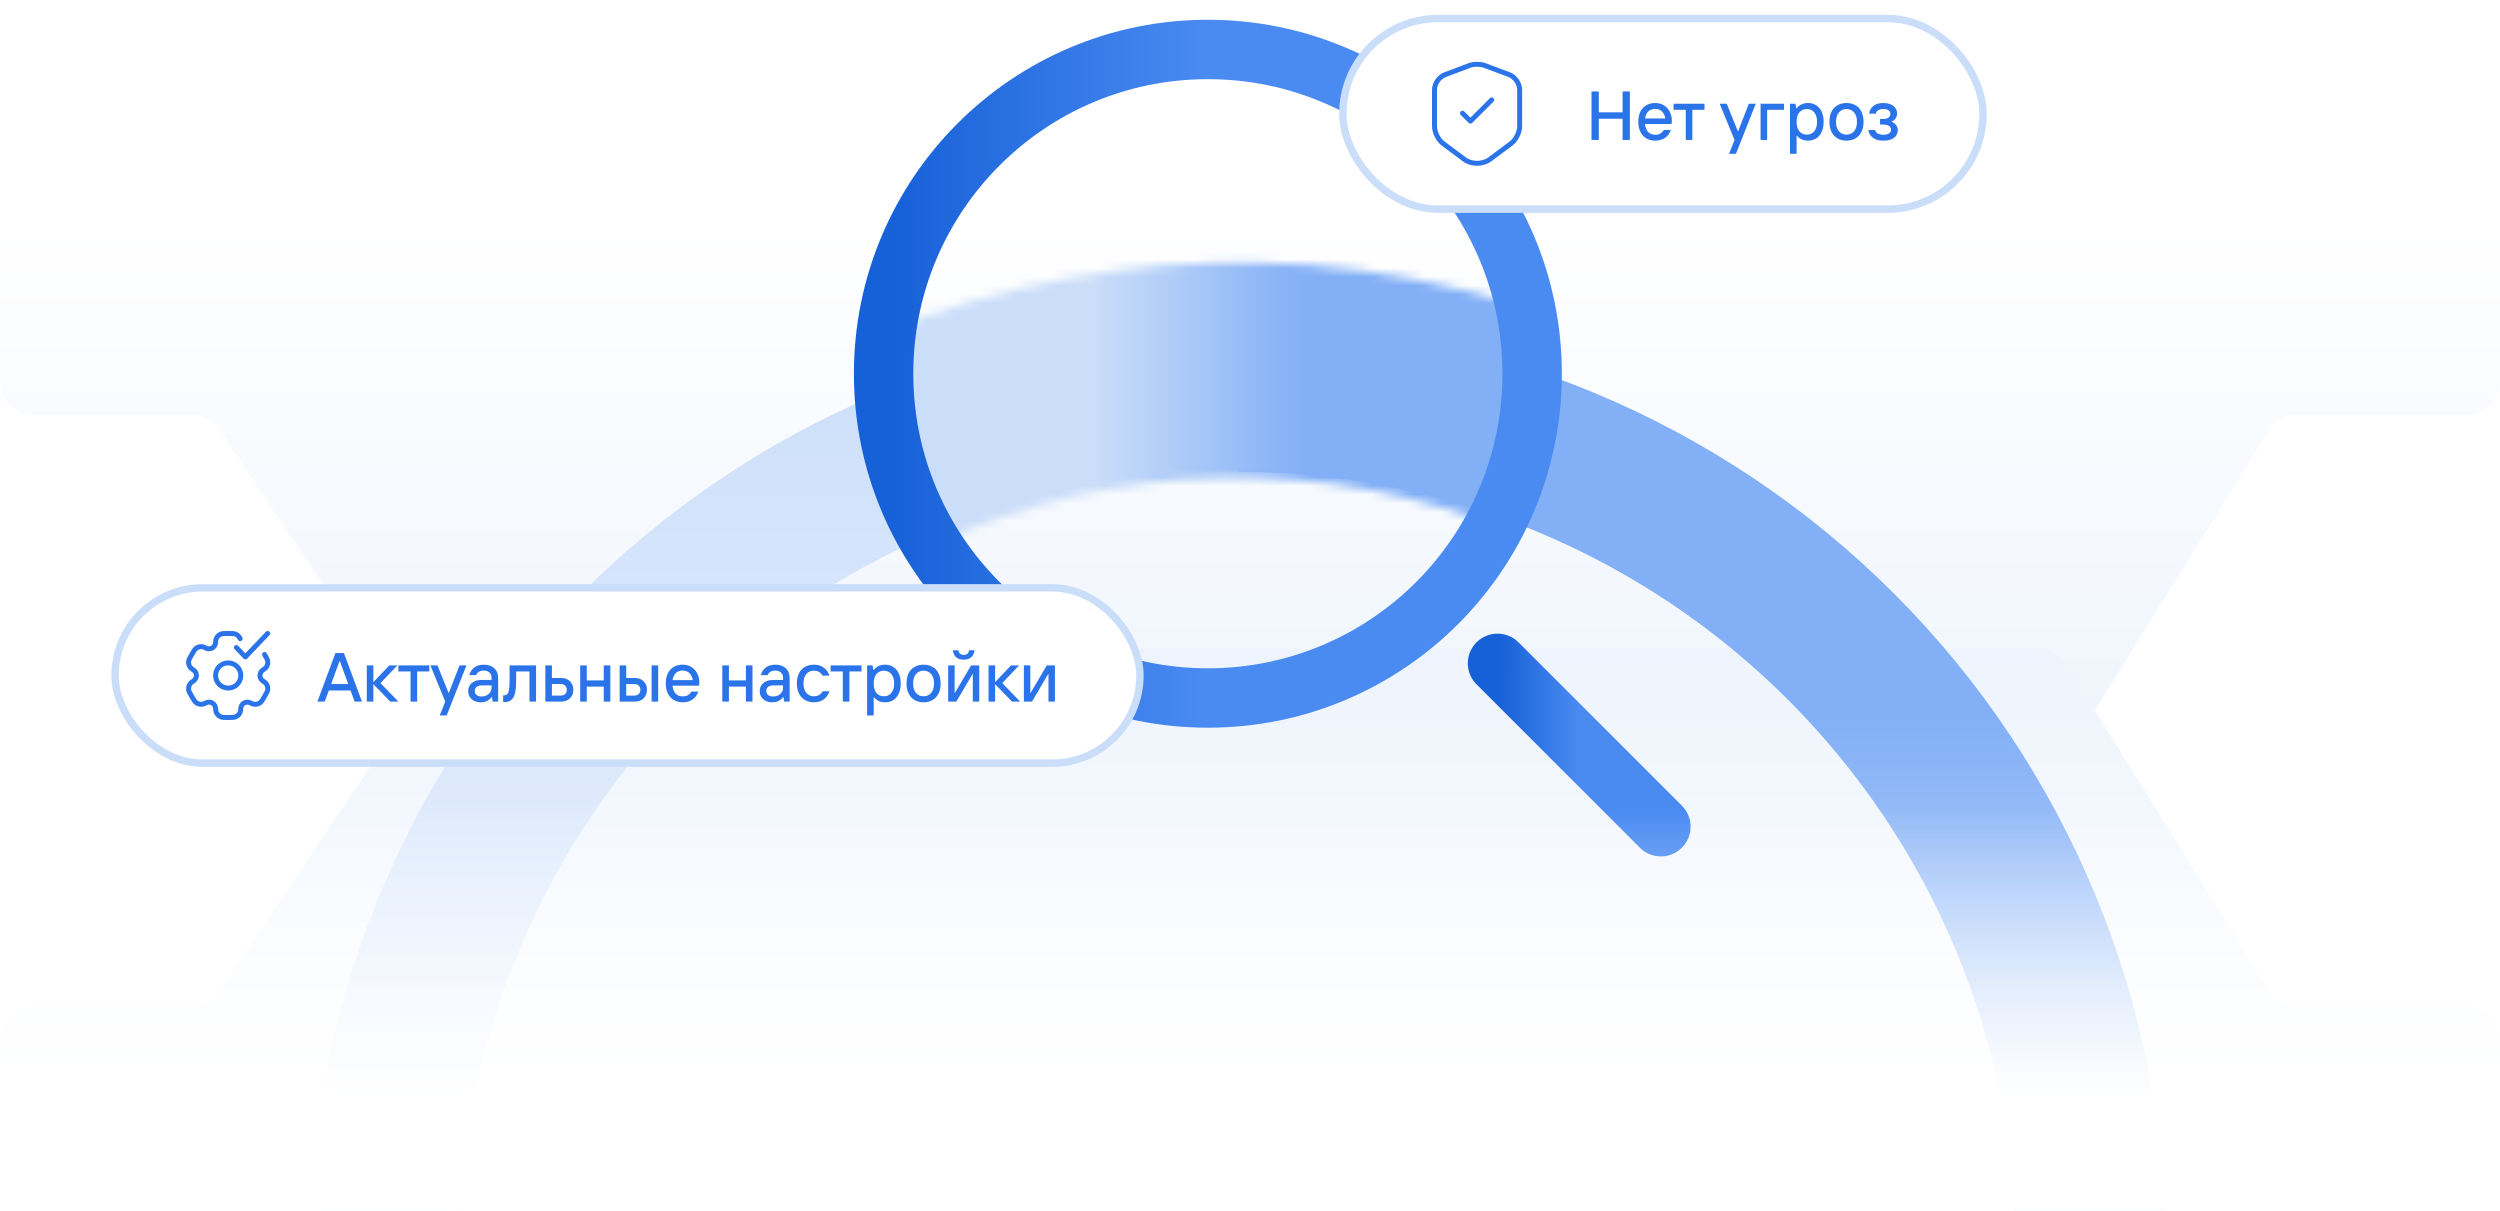 <svg width="287" height="139" viewBox="0 0 287 139" fill="none" xmlns="http://www.w3.org/2000/svg">
<g clip-path="url(#clip0_37271_10643)">
<path d="M21.996 47.619H3.827C1.713 47.619 0 45.905 0 43.792V-34.089C0 -36.203 1.713 -37.916 3.827 -37.916H283.173C285.287 -37.916 287 -36.203 287 -34.089V43.792C287 45.906 285.287 47.619 283.173 47.619H263.68C262.357 47.619 261.127 48.303 260.429 49.427L237.226 86.81C236.528 87.935 235.298 88.619 233.975 88.619H53.642C52.368 88.619 51.177 87.985 50.466 86.927L25.172 49.31C24.461 48.253 23.27 47.619 21.996 47.619Z" fill="url(#paint0_linear_37271_10643)"/>
<path d="M21.996 115.481H3.827C1.713 115.481 0 117.194 0 119.308V197.189C0 199.302 1.713 201.016 3.827 201.016H283.173C285.287 201.016 287 199.302 287 197.189V119.308C287 117.194 285.287 115.481 283.173 115.481H263.68C262.357 115.481 261.127 114.797 260.429 113.673L237.226 76.29C236.528 75.165 235.298 74.481 233.975 74.481H53.642C52.368 74.481 51.177 75.115 50.466 76.172L25.172 113.79C24.461 114.847 23.27 115.481 21.996 115.481Z" fill="url(#paint1_linear_37271_10643)"/>
<g filter="url(#filter0_d_37271_10643)">
<path d="M248.641 141.226C248.641 200.078 200.931 247.788 142.078 247.788C83.225 247.788 35.516 200.078 35.516 141.226C35.516 82.373 83.225 34.663 142.078 34.663C200.931 34.663 248.641 82.373 248.641 141.226ZM52.729 141.226C52.729 190.572 92.732 230.575 142.078 230.575C191.424 230.575 231.427 190.572 231.427 141.226C231.427 91.879 191.424 51.876 142.078 51.876C92.732 51.876 52.729 91.879 52.729 141.226Z" fill="url(#paint2_linear_37271_10643)"/>
</g>
<g filter="url(#filter1_d_37271_10643)">
<path d="M142.078 34.663C156.072 34.663 169.929 37.419 182.858 42.775C195.787 48.13 207.534 55.979 217.429 65.874C227.324 75.77 235.174 87.517 240.529 100.446C245.884 113.375 248.641 127.232 248.641 141.226C248.641 155.22 245.884 169.077 240.529 182.005C235.174 194.934 227.324 206.681 217.429 216.577C207.534 226.472 195.787 234.321 182.858 239.676C169.929 245.032 156.072 247.788 142.078 247.788L142.078 230.575C153.812 230.575 165.43 228.264 176.271 223.773C187.111 219.283 196.961 212.702 205.258 204.405C213.554 196.108 220.136 186.258 224.626 175.418C229.116 164.578 231.427 152.959 231.427 141.226C231.427 129.492 229.116 117.873 224.626 107.033C220.136 96.193 213.554 86.343 205.258 78.046C196.961 69.749 187.111 63.168 176.271 58.678C165.43 54.188 153.812 51.876 142.078 51.876L142.078 34.663Z" fill="url(#paint3_linear_37271_10643)"/>
</g>
<g filter="url(#filter2_d_37271_10643)">
<mask id="mask0_37271_10643" style="mask-type:alpha" maskUnits="userSpaceOnUse" x="95" y="27" width="89" height="34">
<path d="M183.459 36.205C169.52 30.331 154.489 27.492 139.367 27.877C124.245 28.262 109.378 31.862 95.755 38.438L106.48 60.656C116.949 55.603 128.374 52.837 139.995 52.541C151.616 52.245 163.166 54.426 173.879 58.941L183.459 36.205Z" fill="url(#paint4_linear_37271_10643)"/>
</mask>
<g mask="url(#mask0_37271_10643)">
<circle cx="138.497" cy="42.622" r="37.226" transform="rotate(38.75 138.497 42.622)" fill="url(#paint5_linear_37271_10643)"/>
</g>
</g>
<circle cx="138.663" cy="42.904" r="37.226" stroke="url(#paint6_linear_37271_10643)" stroke-width="6.82"/>
<path d="M171.914 76.151L190.669 94.906" stroke="url(#paint7_linear_37271_10643)" stroke-width="6.82" stroke-linecap="round"/>
<rect x="13.207" y="67.484" width="117.658" height="20.122" rx="10.061" fill="white"/>
<rect x="13.207" y="67.484" width="117.658" height="20.122" rx="10.061" stroke="#CBDEF9" stroke-width="0.853"/>
<circle cx="26.197" cy="77.546" r="1.447" stroke="#2A73E8" stroke-width="0.568"/>
<path d="M27.568 73.318C27.471 73.082 27.283 72.894 27.046 72.796C26.869 72.723 26.645 72.723 26.195 72.723C25.746 72.723 25.521 72.723 25.344 72.796C25.107 72.894 24.92 73.082 24.822 73.318C24.777 73.426 24.76 73.551 24.753 73.734C24.743 74.003 24.605 74.252 24.372 74.387C24.139 74.521 23.854 74.516 23.616 74.391C23.454 74.305 23.337 74.257 23.221 74.242C22.968 74.209 22.711 74.278 22.508 74.433C22.356 74.55 22.244 74.745 22.019 75.134C21.794 75.523 21.682 75.718 21.657 75.908C21.623 76.161 21.692 76.418 21.848 76.621C21.919 76.713 22.019 76.791 22.174 76.889C22.402 77.032 22.548 77.276 22.548 77.545C22.548 77.814 22.402 78.058 22.174 78.201C22.019 78.299 21.919 78.377 21.848 78.469C21.692 78.672 21.623 78.929 21.657 79.182C21.682 79.373 21.794 79.567 22.019 79.956C22.244 80.346 22.356 80.54 22.508 80.657C22.711 80.813 22.967 80.881 23.221 80.848C23.337 80.833 23.454 80.785 23.616 80.7C23.854 80.574 24.139 80.569 24.372 80.703C24.605 80.838 24.743 81.087 24.753 81.356C24.76 81.539 24.777 81.664 24.822 81.772C24.92 82.008 25.107 82.196 25.344 82.294C25.521 82.368 25.746 82.368 26.195 82.368C26.645 82.368 26.869 82.368 27.046 82.294C27.283 82.196 27.471 82.008 27.568 81.772C27.613 81.664 27.631 81.539 27.637 81.356C27.648 81.087 27.785 80.838 28.018 80.703C28.252 80.569 28.536 80.574 28.774 80.7C28.936 80.785 29.053 80.833 29.169 80.848C29.423 80.881 29.679 80.812 29.882 80.657C30.034 80.54 30.147 80.345 30.371 79.956C30.596 79.567 30.708 79.373 30.733 79.182C30.767 78.929 30.698 78.672 30.542 78.469C30.471 78.377 30.371 78.299 30.216 78.201C29.988 78.058 29.842 77.814 29.842 77.545C29.842 77.276 29.988 77.032 30.216 76.889C30.372 76.791 30.471 76.713 30.543 76.621C30.698 76.418 30.767 76.162 30.733 75.908C30.709 75.718 30.596 75.523 30.371 75.134" stroke="#2A73E8" stroke-width="0.568" stroke-linecap="round"/>
<path d="M27.141 74.336L28.165 75.412L30.727 72.723" stroke="#2A73E8" stroke-width="0.568" stroke-linecap="round" stroke-linejoin="round"/>
<path d="M41.554 80.545H40.711L40.241 79.264H37.751L37.281 80.545H36.438L38.507 74.975H39.485L41.554 80.545ZM38.976 75.906L38.013 78.532H39.978L39.016 75.906H38.976ZM42.862 80.545H42.107V76.384H42.862V78.309L44.693 76.384H45.615L43.682 78.421L45.735 80.545H44.804L42.862 78.54V80.545ZM47.889 80.545H47.133V77.084H45.733V76.384H49.282V77.084H47.889V80.545ZM51.276 82.136H50.48L51.117 80.545L49.406 76.384H50.218L51.491 79.535H51.531L52.756 76.384H53.552L51.276 82.136ZM55.531 76.304C56.045 76.304 56.449 76.439 56.74 76.71C57.037 76.981 57.186 77.349 57.186 77.816V80.545H56.557L56.47 80.012H56.43C56.34 80.171 56.183 80.314 55.961 80.442C55.738 80.564 55.48 80.625 55.189 80.625C54.902 80.625 54.65 80.569 54.433 80.458C54.215 80.346 54.046 80.192 53.924 79.996C53.807 79.8 53.748 79.58 53.748 79.336C53.748 78.959 53.886 78.651 54.162 78.413C54.443 78.174 54.831 78.055 55.324 78.055H56.43V77.8C56.43 77.546 56.348 77.347 56.183 77.203C56.019 77.055 55.799 76.981 55.523 76.981C55.3 76.981 55.114 77.028 54.966 77.124C54.817 77.219 54.717 77.347 54.663 77.506H53.876C53.971 77.134 54.162 76.843 54.449 76.63C54.735 76.413 55.096 76.304 55.531 76.304ZM55.276 79.956C55.626 79.956 55.905 79.858 56.112 79.662C56.324 79.466 56.43 79.216 56.43 78.914V78.683H55.34C55.064 78.683 54.855 78.742 54.711 78.858C54.573 78.97 54.504 79.121 54.504 79.312C54.504 79.508 54.571 79.665 54.703 79.781C54.841 79.898 55.032 79.956 55.276 79.956ZM57.761 80.601V79.821H57.856C58.031 79.821 58.164 79.768 58.254 79.662C58.344 79.551 58.408 79.37 58.445 79.121C58.482 78.872 58.501 78.511 58.501 78.039V76.384H61.54V80.545H60.784V77.084H59.257V78.094C59.257 78.678 59.217 79.15 59.137 79.511C59.063 79.866 58.928 80.137 58.731 80.322C58.535 80.508 58.259 80.601 57.904 80.601H57.761ZM64.426 77.832C64.84 77.832 65.174 77.957 65.429 78.206C65.689 78.455 65.819 78.781 65.819 79.185C65.819 79.593 65.689 79.922 65.429 80.171C65.174 80.421 64.84 80.545 64.426 80.545H62.604V76.384H63.36V77.832H64.426ZM64.355 79.853C64.572 79.853 64.745 79.795 64.872 79.678C64.999 79.561 65.063 79.397 65.063 79.185C65.063 78.978 64.997 78.816 64.864 78.699C64.737 78.582 64.567 78.524 64.355 78.524H63.36V79.853H64.355ZM69.311 78.11V76.384H70.067V80.545H69.311V78.819H67.362V80.545H66.606V76.384H67.362V78.11H69.311ZM72.879 77.832C73.292 77.832 73.626 77.957 73.881 78.206C74.141 78.455 74.271 78.781 74.271 79.185C74.271 79.593 74.141 79.922 73.881 80.171C73.626 80.421 73.292 80.545 72.879 80.545H71.136V76.384H71.892V77.832H72.879ZM74.804 80.545V76.384H75.56V80.545H74.804ZM72.807 79.853C73.024 79.853 73.197 79.795 73.324 79.678C73.451 79.561 73.515 79.397 73.515 79.185C73.515 78.978 73.449 78.816 73.316 78.699C73.189 78.582 73.019 78.524 72.807 78.524H71.892V79.853H72.807ZM80.282 78.301C80.282 78.445 80.268 78.582 80.242 78.715H77.202C77.24 79.113 77.359 79.418 77.561 79.63C77.767 79.842 78.043 79.948 78.388 79.948C78.616 79.948 78.807 79.903 78.961 79.813C79.12 79.723 79.255 79.585 79.367 79.399H80.17C80.038 79.781 79.817 80.081 79.51 80.299C79.207 80.516 78.834 80.625 78.388 80.625C78.001 80.625 77.659 80.54 77.362 80.37C77.07 80.2 76.842 79.954 76.677 79.63C76.513 79.307 76.431 78.917 76.431 78.46C76.431 78.004 76.51 77.615 76.669 77.291C76.834 76.967 77.062 76.723 77.354 76.559C77.645 76.389 77.982 76.304 78.364 76.304C78.762 76.304 79.107 76.4 79.398 76.591C79.69 76.782 79.91 77.031 80.059 77.339C80.207 77.641 80.282 77.962 80.282 78.301ZM79.526 78.079C79.489 77.776 79.372 77.519 79.176 77.307C78.979 77.089 78.709 76.981 78.364 76.981C78.035 76.981 77.773 77.079 77.576 77.275C77.38 77.471 77.258 77.739 77.21 78.079H79.526ZM85.629 78.11V76.384H86.385V80.545H85.629V78.819H83.679V80.545H82.923V76.384H83.679V78.11H85.629ZM88.997 76.304C89.511 76.304 89.915 76.439 90.206 76.71C90.503 76.981 90.652 77.349 90.652 77.816V80.545H90.023L89.936 80.012H89.896C89.806 80.171 89.649 80.314 89.427 80.442C89.204 80.564 88.947 80.625 88.655 80.625C88.368 80.625 88.116 80.569 87.899 80.458C87.681 80.346 87.512 80.192 87.39 79.996C87.273 79.8 87.215 79.58 87.215 79.336C87.215 78.959 87.353 78.651 87.628 78.413C87.91 78.174 88.297 78.055 88.79 78.055H89.896V77.8C89.896 77.546 89.814 77.347 89.649 77.203C89.485 77.055 89.265 76.981 88.989 76.981C88.766 76.981 88.581 77.028 88.432 77.124C88.284 77.219 88.183 77.347 88.13 77.506H87.342C87.438 77.134 87.628 76.843 87.915 76.63C88.201 76.413 88.562 76.304 88.997 76.304ZM88.742 79.956C89.093 79.956 89.371 79.858 89.578 79.662C89.79 79.466 89.896 79.216 89.896 78.914V78.683H88.806C88.53 78.683 88.321 78.742 88.177 78.858C88.04 78.97 87.971 79.121 87.971 79.312C87.971 79.508 88.037 79.665 88.169 79.781C88.307 79.898 88.498 79.956 88.742 79.956ZM93.439 80.625C93.052 80.625 92.709 80.54 92.412 80.37C92.121 80.2 91.892 79.954 91.728 79.63C91.564 79.307 91.481 78.917 91.481 78.46C91.481 78.004 91.561 77.615 91.72 77.291C91.885 76.967 92.115 76.723 92.412 76.559C92.709 76.389 93.052 76.304 93.439 76.304C93.884 76.304 94.258 76.416 94.561 76.638C94.868 76.861 95.088 77.171 95.221 77.569H94.441C94.224 77.188 93.89 76.996 93.439 76.996C93.083 76.996 92.794 77.124 92.572 77.378C92.349 77.633 92.237 77.994 92.237 78.46C92.237 78.927 92.349 79.291 92.572 79.551C92.794 79.805 93.083 79.933 93.439 79.933C93.89 79.933 94.224 79.742 94.441 79.36H95.221C95.088 79.757 94.868 80.068 94.561 80.291C94.258 80.513 93.884 80.625 93.439 80.625ZM97.51 80.545H96.754V77.084H95.353V76.384H98.902V77.084H97.51V80.545ZM99.544 82.136V76.384H100.164L100.26 76.917H100.3C100.438 76.726 100.618 76.577 100.841 76.471C101.064 76.36 101.318 76.304 101.605 76.304C101.955 76.304 102.265 76.389 102.535 76.559C102.806 76.723 103.018 76.967 103.172 77.291C103.326 77.615 103.403 78.004 103.403 78.46C103.403 78.917 103.326 79.309 103.172 79.638C103.018 79.962 102.806 80.208 102.535 80.378C102.265 80.543 101.955 80.625 101.605 80.625C101.318 80.625 101.069 80.572 100.857 80.466C100.644 80.359 100.472 80.222 100.339 80.052H100.3V82.136H99.544ZM101.477 79.933C101.827 79.933 102.108 79.805 102.321 79.551C102.538 79.296 102.647 78.933 102.647 78.46C102.647 77.988 102.538 77.628 102.321 77.378C102.108 77.124 101.827 76.996 101.477 76.996C101.122 76.996 100.835 77.124 100.618 77.378C100.406 77.628 100.3 77.988 100.3 78.46C100.3 78.938 100.406 79.304 100.618 79.558C100.835 79.808 101.122 79.933 101.477 79.933ZM106.026 80.625C105.639 80.625 105.297 80.54 105 80.37C104.708 80.2 104.48 79.954 104.316 79.63C104.151 79.307 104.069 78.917 104.069 78.46C104.069 78.004 104.149 77.615 104.308 77.291C104.472 76.967 104.703 76.723 105 76.559C105.297 76.389 105.639 76.304 106.026 76.304C106.414 76.304 106.756 76.389 107.053 76.559C107.35 76.723 107.578 76.967 107.737 77.291C107.902 77.615 107.984 78.004 107.984 78.46C107.984 78.917 107.902 79.307 107.737 79.63C107.573 79.954 107.342 80.2 107.045 80.37C106.753 80.54 106.414 80.625 106.026 80.625ZM106.026 79.933C106.382 79.933 106.671 79.805 106.894 79.551C107.117 79.296 107.228 78.933 107.228 78.46C107.228 77.994 107.117 77.633 106.894 77.378C106.671 77.124 106.382 76.996 106.026 76.996C105.671 76.996 105.382 77.124 105.159 77.378C104.936 77.633 104.825 77.994 104.825 78.46C104.825 78.933 104.936 79.296 105.159 79.551C105.382 79.805 105.671 79.933 106.026 79.933ZM109.783 80.545H108.852V76.384H109.592V79.535H109.632L111.486 76.384H112.417V80.545H111.677V77.394H111.637L109.783 80.545ZM110.635 75.731C110.274 75.731 109.985 75.639 109.767 75.453C109.555 75.262 109.431 74.994 109.394 74.649H110.022C110.043 74.819 110.107 74.952 110.213 75.047C110.319 75.137 110.46 75.182 110.635 75.182C110.815 75.182 110.958 75.137 111.064 75.047C111.171 74.952 111.232 74.819 111.247 74.649H111.876C111.839 74.994 111.712 75.262 111.494 75.453C111.282 75.639 110.995 75.731 110.635 75.731ZM114.239 80.545H113.483V76.384H114.239V78.309L116.069 76.384H116.992L115.059 78.421L117.112 80.545H116.181L114.239 78.54V80.545ZM118.47 80.545H117.54V76.384H118.279V79.535H118.319L120.173 76.384H121.104V80.545H120.364V77.394H120.324L118.47 80.545Z" fill="#2A73E8"/>
<rect x="154.161" y="2.126" width="73.49" height="21.881" rx="10.94" fill="white"/>
<rect x="154.161" y="2.126" width="73.49" height="21.881" rx="10.94" stroke="#CBDEF9" stroke-width="0.853"/>
<path d="M168.703 7.514L165.868 8.583C165.214 8.827 164.68 9.6 164.68 10.293V14.516C164.68 15.187 165.123 16.068 165.663 16.471L168.107 18.296C168.908 18.898 170.227 18.898 171.028 18.296L173.472 16.471C174.012 16.068 174.455 15.187 174.455 14.516V10.293C174.455 9.594 173.921 8.821 173.267 8.577L170.431 7.514C169.948 7.338 169.175 7.338 168.703 7.514Z" stroke="#2A73E8" stroke-width="0.568" stroke-linecap="round" stroke-linejoin="round"/>
<path d="M167.891 12.993L168.806 13.908L171.249 11.464" stroke="#2A73E8" stroke-width="0.568" stroke-linecap="round" stroke-linejoin="round"/>
<path d="M186.271 12.892V10.497H187.107V16.067H186.271V13.632H183.542V16.067H182.707V10.497H183.542V12.892H186.271ZM191.928 13.823C191.928 13.966 191.914 14.104 191.888 14.237H188.849C188.886 14.635 189.005 14.94 189.207 15.152C189.413 15.364 189.689 15.47 190.034 15.47C190.262 15.47 190.453 15.425 190.607 15.335C190.766 15.245 190.901 15.107 191.013 14.921H191.816C191.684 15.303 191.464 15.603 191.156 15.82C190.854 16.038 190.48 16.146 190.034 16.146C189.647 16.146 189.305 16.062 189.008 15.892C188.716 15.722 188.488 15.475 188.323 15.152C188.159 14.828 188.077 14.438 188.077 13.982C188.077 13.526 188.156 13.136 188.315 12.813C188.48 12.489 188.708 12.245 189 12.081C189.291 11.911 189.628 11.826 190.01 11.826C190.408 11.826 190.753 11.921 191.045 12.112C191.336 12.303 191.556 12.553 191.705 12.86C191.853 13.163 191.928 13.484 191.928 13.823ZM191.172 13.6C191.135 13.298 191.018 13.041 190.822 12.829C190.626 12.611 190.355 12.502 190.01 12.502C189.681 12.502 189.419 12.6 189.222 12.797C189.026 12.993 188.904 13.261 188.856 13.6H191.172ZM194.284 16.067H193.528V12.606H192.127V11.906H195.676V12.606H194.284V16.067ZM199.287 17.658H198.491L199.127 16.067L197.417 11.906H198.228L199.501 15.056H199.541L200.767 11.906H201.562L199.287 17.658ZM202.87 16.067H202.114V11.906H204.804V12.606H202.87V16.067ZM205.494 17.658V11.906H206.115L206.21 12.439H206.25C206.388 12.248 206.569 12.099 206.791 11.993C207.014 11.882 207.269 11.826 207.555 11.826C207.905 11.826 208.216 11.911 208.486 12.081C208.757 12.245 208.969 12.489 209.123 12.813C209.276 13.136 209.353 13.526 209.353 13.982C209.353 14.438 209.276 14.831 209.123 15.16C208.969 15.483 208.757 15.73 208.486 15.9C208.216 16.064 207.905 16.146 207.555 16.146C207.269 16.146 207.019 16.093 206.807 15.987C206.595 15.881 206.423 15.743 206.29 15.574H206.25V17.658H205.494ZM207.428 15.454C207.778 15.454 208.059 15.327 208.271 15.072C208.489 14.818 208.597 14.454 208.597 13.982C208.597 13.51 208.489 13.149 208.271 12.9C208.059 12.646 207.778 12.518 207.428 12.518C207.072 12.518 206.786 12.646 206.569 12.9C206.356 13.149 206.25 13.51 206.25 13.982C206.25 14.46 206.356 14.826 206.569 15.08C206.786 15.33 207.072 15.454 207.428 15.454ZM211.977 16.146C211.59 16.146 211.248 16.062 210.951 15.892C210.659 15.722 210.431 15.475 210.266 15.152C210.102 14.828 210.02 14.438 210.02 13.982C210.02 13.526 210.099 13.136 210.258 12.813C210.423 12.489 210.654 12.245 210.951 12.081C211.248 11.911 211.59 11.826 211.977 11.826C212.364 11.826 212.706 11.911 213.003 12.081C213.301 12.245 213.529 12.489 213.688 12.813C213.852 13.136 213.934 13.526 213.934 13.982C213.934 14.438 213.852 14.828 213.688 15.152C213.523 15.475 213.293 15.722 212.996 15.892C212.704 16.062 212.364 16.146 211.977 16.146ZM211.977 15.454C212.332 15.454 212.622 15.327 212.844 15.072C213.067 14.818 213.179 14.454 213.179 13.982C213.179 13.515 213.067 13.155 212.844 12.9C212.622 12.646 212.332 12.518 211.977 12.518C211.622 12.518 211.333 12.646 211.11 12.9C210.887 13.155 210.776 13.515 210.776 13.982C210.776 14.454 210.887 14.818 211.11 15.072C211.333 15.327 211.622 15.454 211.977 15.454ZM216.203 16.146C215.715 16.146 215.323 16.04 215.026 15.828C214.729 15.616 214.548 15.314 214.485 14.921H215.265C215.302 15.101 215.402 15.239 215.567 15.335C215.737 15.425 215.949 15.47 216.203 15.47C216.49 15.47 216.71 15.417 216.864 15.311C217.018 15.205 217.095 15.064 217.095 14.889C217.095 14.72 217.02 14.579 216.872 14.468C216.723 14.356 216.503 14.3 216.211 14.3H215.829V13.656H216.203C216.463 13.656 216.662 13.603 216.8 13.497C216.943 13.391 217.015 13.248 217.015 13.067C217.015 12.903 216.946 12.77 216.808 12.669C216.67 12.563 216.469 12.51 216.203 12.51C215.965 12.51 215.768 12.558 215.615 12.653C215.466 12.744 215.376 12.876 215.344 13.051H214.572C214.631 12.659 214.8 12.356 215.082 12.144C215.363 11.932 215.737 11.826 216.203 11.826C216.697 11.826 217.084 11.94 217.365 12.168C217.646 12.391 217.787 12.677 217.787 13.027C217.787 13.25 217.723 13.447 217.596 13.616C217.469 13.781 217.309 13.9 217.118 13.974C217.336 14.043 217.514 14.165 217.652 14.34C217.795 14.51 217.866 14.709 217.866 14.937C217.866 15.298 217.723 15.589 217.437 15.812C217.156 16.035 216.744 16.146 216.203 16.146Z" fill="#2A73E8"/>
<rect x="-27" y="82.972" width="341" height="57.97" fill="url(#paint8_linear_37271_10643)"/>
</g>
<defs>
<filter id="filter0_d_37271_10643" x="31.31" y="32.731" width="221.536" height="221.536" filterUnits="userSpaceOnUse" color-interpolation-filters="sRGB">
<feFlood flood-opacity="0" result="BackgroundImageFix"/>
<feColorMatrix in="SourceAlpha" type="matrix" values="0 0 0 0 0 0 0 0 0 0 0 0 0 0 0 0 0 0 127 0" result="hardAlpha"/>
<feOffset dy="2.273"/>
<feGaussianBlur stdDeviation="2.103"/>
<feComposite in2="hardAlpha" operator="out"/>
<feColorMatrix type="matrix" values="0 0 0 0 0.865 0 0 0 0 0.889 0 0 0 0 0.928 0 0 0 1 0"/>
<feBlend mode="normal" in2="BackgroundImageFix" result="effect1_dropShadow_37271_10643"/>
<feBlend mode="normal" in="SourceGraphic" in2="effect1_dropShadow_37271_10643" result="shape"/>
</filter>
<filter id="filter1_d_37271_10643" x="137.872" y="32.731" width="114.974" height="221.536" filterUnits="userSpaceOnUse" color-interpolation-filters="sRGB">
<feFlood flood-opacity="0" result="BackgroundImageFix"/>
<feColorMatrix in="SourceAlpha" type="matrix" values="0 0 0 0 0 0 0 0 0 0 0 0 0 0 0 0 0 0 127 0" result="hardAlpha"/>
<feOffset dy="2.273"/>
<feGaussianBlur stdDeviation="2.103"/>
<feComposite in2="hardAlpha" operator="out"/>
<feColorMatrix type="matrix" values="0 0 0 0 0.865 0 0 0 0 0.889 0 0 0 0 0.928 0 0 0 1 0"/>
<feBlend mode="normal" in2="BackgroundImageFix" result="effect1_dropShadow_37271_10643"/>
<feBlend mode="normal" in="SourceGraphic" in2="effect1_dropShadow_37271_10643" result="shape"/>
</filter>
<filter id="filter2_d_37271_10643" x="99.057" y="27.843" width="78.886" height="37.304" filterUnits="userSpaceOnUse" color-interpolation-filters="sRGB">
<feFlood flood-opacity="0" result="BackgroundImageFix"/>
<feColorMatrix in="SourceAlpha" type="matrix" values="0 0 0 0 0 0 0 0 0 0 0 0 0 0 0 0 0 0 127 0" result="hardAlpha"/>
<feOffset dy="2.273"/>
<feGaussianBlur stdDeviation="1.108"/>
<feComposite in2="hardAlpha" operator="out"/>
<feColorMatrix type="matrix" values="0 0 0 0 0.865 0 0 0 0 0.889 0 0 0 0 0.928 0 0 0 1 0"/>
<feBlend mode="normal" in2="BackgroundImageFix" result="effect1_dropShadow_37271_10643"/>
<feBlend mode="normal" in="SourceGraphic" in2="effect1_dropShadow_37271_10643" result="shape"/>
</filter>
<linearGradient id="paint0_linear_37271_10643" x1="143.5" y1="25.585" x2="143.5" y2="88.619" gradientUnits="userSpaceOnUse">
<stop stop-color="white"/>
<stop offset="1" stop-color="#EEF4FD"/>
</linearGradient>
<linearGradient id="paint1_linear_37271_10643" x1="143.5" y1="137.515" x2="143.5" y2="74.481" gradientUnits="userSpaceOnUse">
<stop stop-color="white"/>
<stop offset="1" stop-color="#EEF4FD"/>
</linearGradient>
<linearGradient id="paint2_linear_37271_10643" x1="142.078" y1="34.663" x2="142.078" y2="140.941" gradientUnits="userSpaceOnUse">
<stop stop-color="#CBDEF9"/>
<stop offset="1" stop-color="#F0F6FF"/>
</linearGradient>
<linearGradient id="paint3_linear_37271_10643" x1="142.078" y1="34.663" x2="142.078" y2="148.046" gradientUnits="userSpaceOnUse">
<stop offset="0.4" stop-color="#82AFF6"/>
<stop offset="1" stop-color="#F0F6FF"/>
</linearGradient>
<linearGradient id="paint4_linear_37271_10643" x1="104.853" y1="45.461" x2="174.19" y2="45.461" gradientUnits="userSpaceOnUse">
<stop stop-color="#CBDEF9"/>
<stop offset="1" stop-color="#82AFF6"/>
</linearGradient>
<linearGradient id="paint5_linear_37271_10643" x1="108.907" y1="26.53" x2="127.798" y2="11.369" gradientUnits="userSpaceOnUse">
<stop stop-color="#CBDEF9"/>
<stop offset="1" stop-color="#82AFF6"/>
</linearGradient>
<linearGradient id="paint6_linear_37271_10643" x1="138.663" y1="40.786" x2="102.897" y2="40.676" gradientUnits="userSpaceOnUse">
<stop stop-color="#4A8BF2"/>
<stop offset="1" stop-color="#1761D8"/>
</linearGradient>
<linearGradient id="paint7_linear_37271_10643" x1="181.292" y1="84.995" x2="172.282" y2="84.968" gradientUnits="userSpaceOnUse">
<stop stop-color="#4A8BF2"/>
<stop offset="1" stop-color="#1761D8"/>
</linearGradient>
<linearGradient id="paint8_linear_37271_10643" x1="-27" y1="126.199" x2="-27" y2="82.972" gradientUnits="userSpaceOnUse">
<stop stop-color="white"/>
<stop offset="0.772" stop-color="white" stop-opacity="0"/>
</linearGradient>
<clipPath id="clip0_37271_10643">
<rect width="287" height="139" fill="white"/>
</clipPath>
</defs>
</svg>
